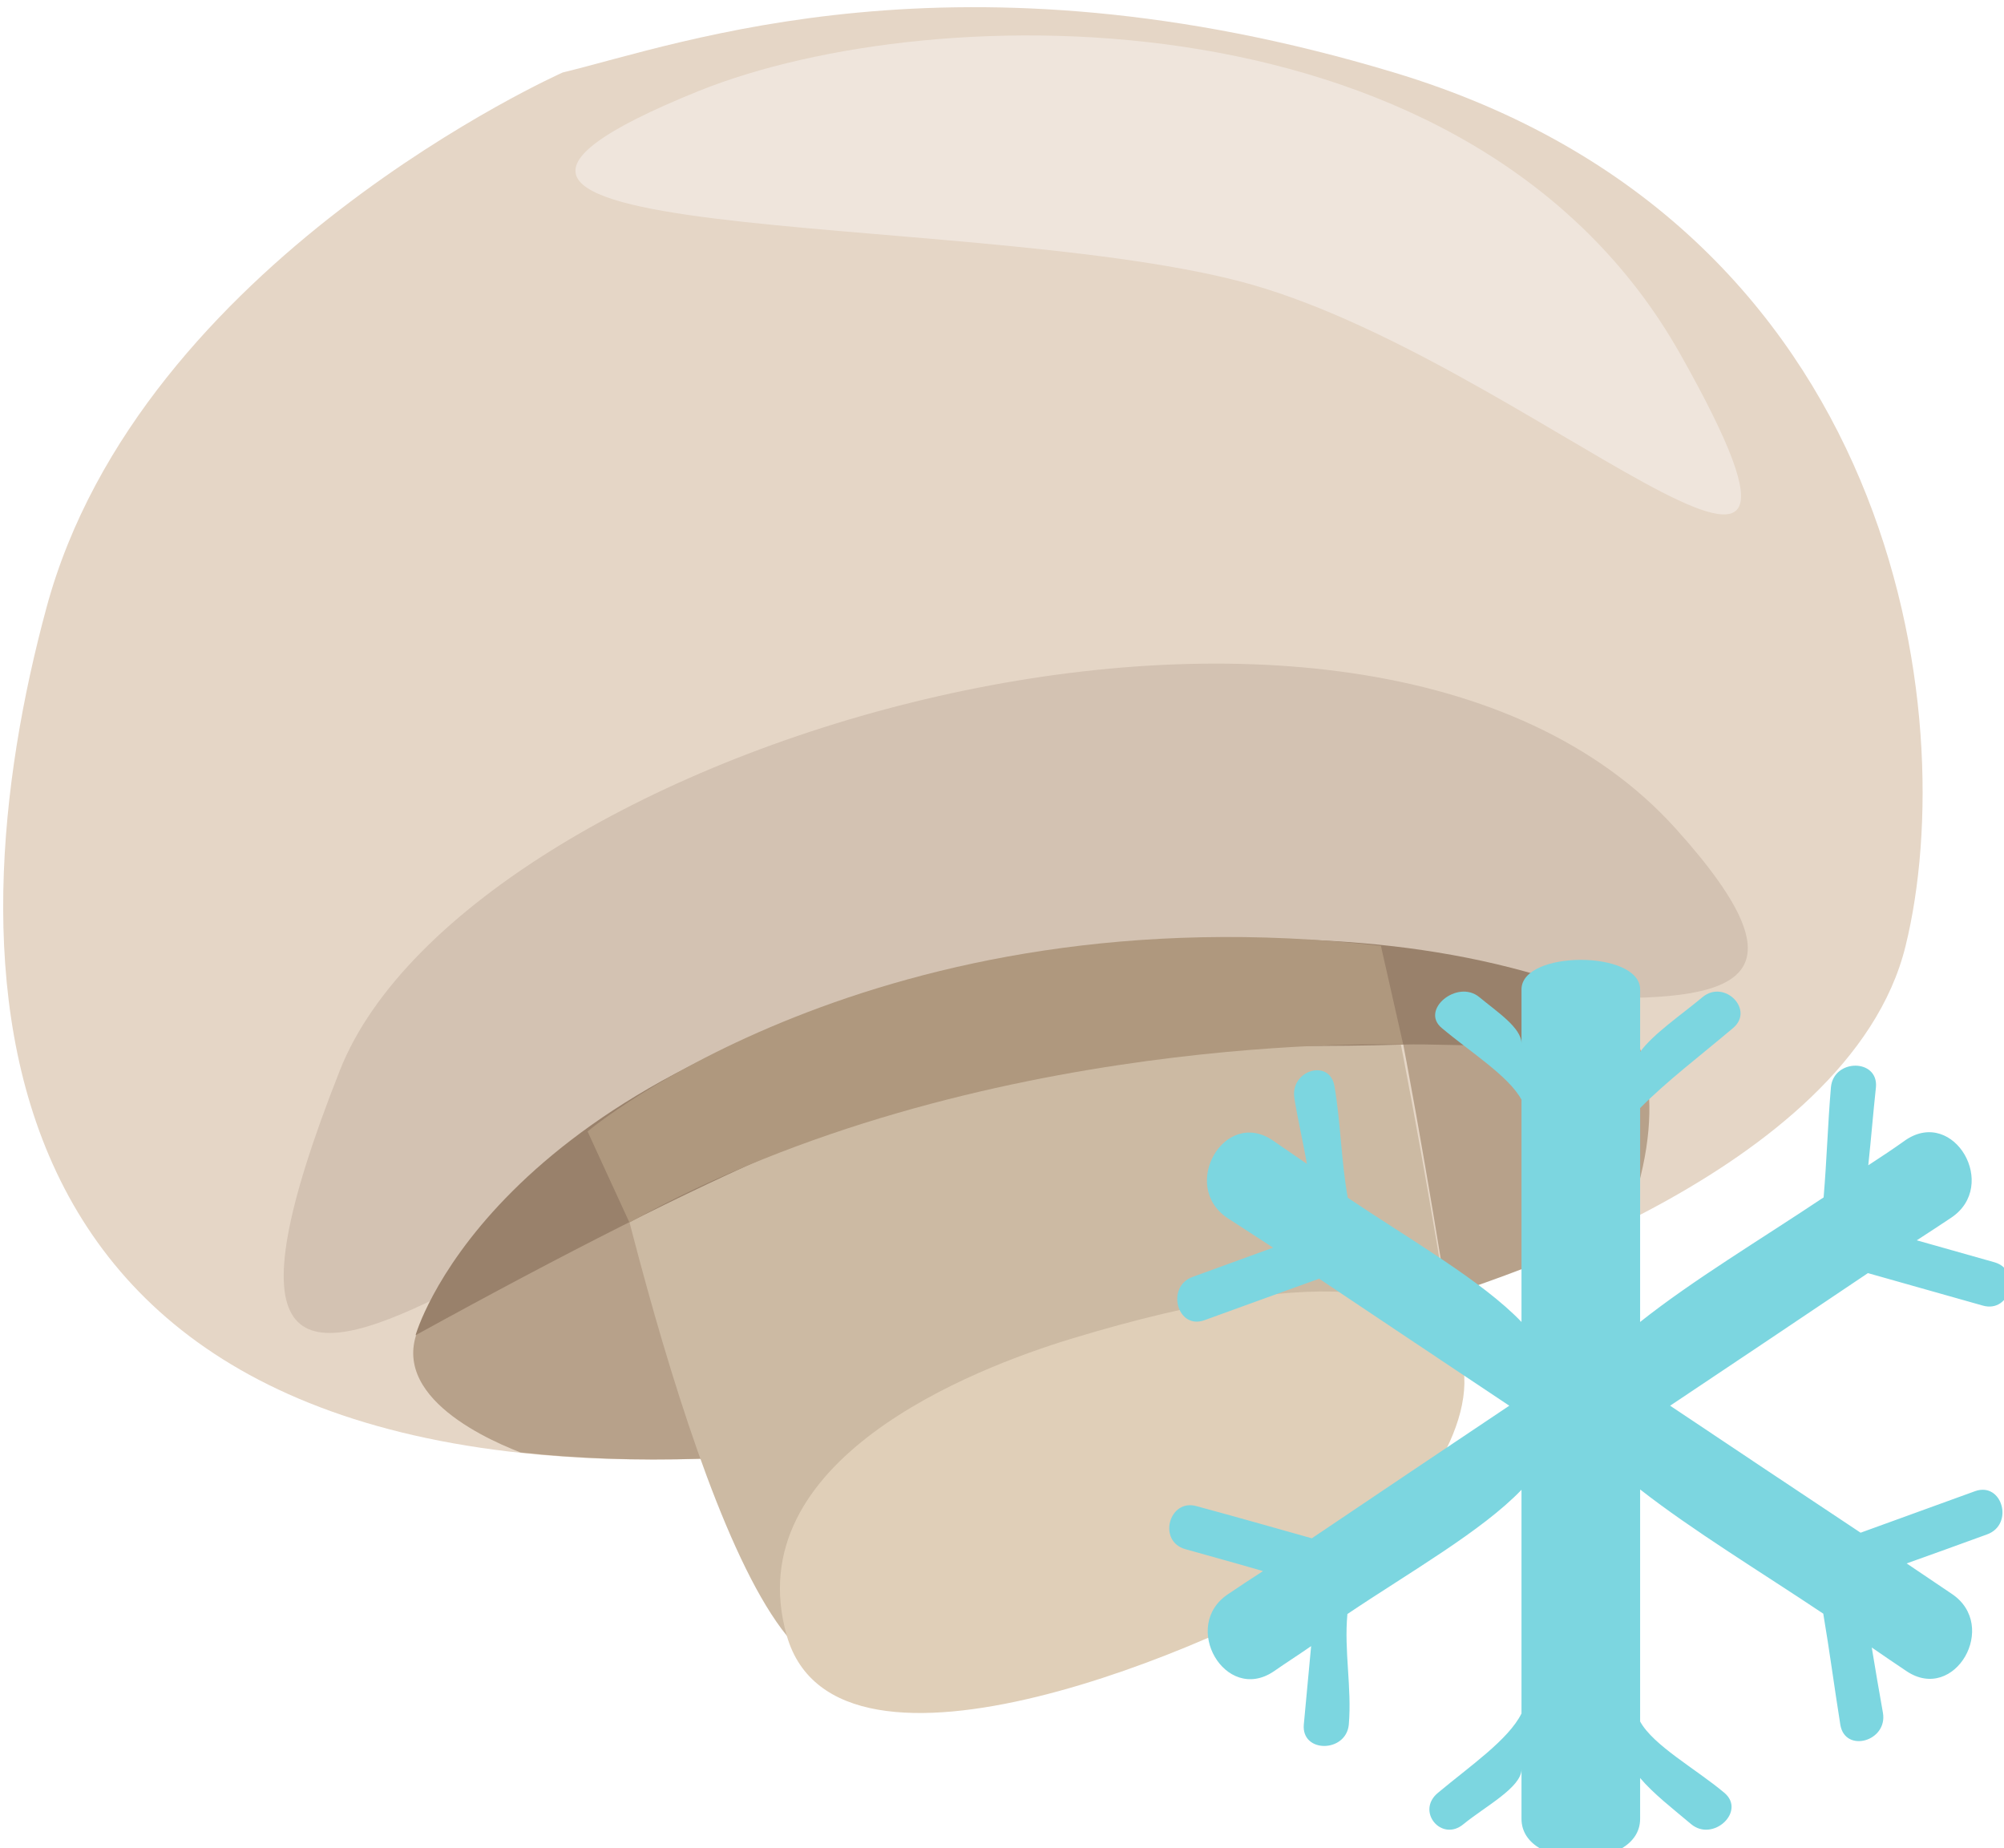 <?xml version="1.0" encoding="UTF-8" standalone="no"?>
<!-- Created with Inkscape (http://www.inkscape.org/) -->

<svg
   xmlns:dc="http://purl.org/dc/elements/1.1/"
   xmlns:cc="http://creativecommons.org/ns#"
   xmlns:rdf="http://www.w3.org/1999/02/22-rdf-syntax-ns#"
   xmlns:svg="http://www.w3.org/2000/svg"
   xmlns="http://www.w3.org/2000/svg"
   xmlns:sodipodi="http://sodipodi.sourceforge.net/DTD/sodipodi-0.dtd"
   xmlns:inkscape="http://www.inkscape.org/namespaces/inkscape"
   width="1522.223mm"
   height="1403.694mm"
   viewBox="0 0 1522.223 1403.694"
   version="1.1"
   id="svg8"
   inkscape:version="0.92.4 (5da689c313, 2019-01-14)"
   sodipodi:docname="Portobello mražená.svg">
  <defs
     id="defs2">
    <style
       type="text/css"
       id="style2">
   <![CDATA[
    .fil1 {fill:#F2C38C;fill-rule:nonzero}
    .fil3 {fill:#F2D8AF;fill-rule:nonzero}
    .fil0 {fill:#F4F0E6;fill-rule:nonzero}
    .fil5 {fill:#F9F6ED;fill-rule:nonzero}
    .fil2 {fill:#FCEAC8;fill-rule:nonzero}
    .fil6 {fill:white;fill-rule:nonzero}
    .fil4 {fill:white;fill-rule:nonzero;}
   ]]>
  </style>
    <style
       type="text/css"
       id="style2-9">
   <![CDATA[
    .fil3 {fill:#DB8014;fill-rule:nonzero}
    .fil2 {fill:#E08D28;fill-rule:nonzero}
    .fil1 {fill:#E2BE9A;fill-rule:nonzero}
    .fil0 {fill:#EA972A;fill-rule:nonzero}
   ]]>
  </style>
    <style
       type="text/css"
       id="style2-99">
   <![CDATA[
    .fil7 {fill:#AAA494;fill-rule:nonzero}
    .fil9 {fill:#BFB7A5;fill-rule:nonzero}
    .fil6 {fill:#D8D8D8;fill-rule:nonzero}
    .fil3 {fill:#DB8014;fill-rule:nonzero}
    .fil2 {fill:#E08D28;fill-rule:nonzero}
    .fil1 {fill:#E2BE9A;fill-rule:nonzero}
    .fil8 {fill:#E5E1DA;fill-rule:nonzero}
    .fil5 {fill:#E6E6E6;fill-rule:nonzero}
    .fil0 {fill:#EA972A;fill-rule:nonzero}
    .fil4 {fill:#F4F2F2;fill-rule:nonzero}
    .fil10 {fill:white;fill-rule:nonzero}
   ]]>
  </style>
    <style
       type="text/css"
       id="style2-2">
   <![CDATA[
    .fil3 {fill:#DB4015;fill-rule:nonzero}
    .fil2 {fill:#E08D28;fill-rule:nonzero}
    .fil1 {fill:#E8D84B;fill-rule:nonzero}
    .fil0 {fill:#F0BB76;fill-rule:nonzero}
   ]]>
  </style>
    <style
       type="text/css"
       id="style2-0">
   <![CDATA[
    .fil1 {fill:#996A44}
    .fil2 {fill:#996E3F}
    .fil0 {fill:#CCA47D}
    .fil3 {fill:#EC9322}
   ]]>
  </style>
    <style
       type="text/css"
       id="style2-3">
   <![CDATA[
    .fil1 {fill:#3A3322;fill-rule:nonzero}
    .fil0 {fill:#EAD8AD;fill-rule:nonzero}
    .fil2 {fill:#EFE7C5;fill-rule:nonzero}
   ]]>
  </style>
    <style
       type="text/css"
       id="style2-7">
   <![CDATA[
    .fil4 {fill:#917664;fill-rule:nonzero}
    .fil2 {fill:#CEB9AB;fill-rule:nonzero}
    .fil1 {fill:#D3BB94;fill-rule:nonzero}
    .fil0 {fill:#EADCC2;fill-rule:nonzero}
    .fil3 {fill:#F2E4DA;fill-rule:nonzero}
   ]]>
  </style>
    <style
       type="text/css"
       id="style2-1">
   <![CDATA[
    .fil0 {fill:#633A1E;fill-rule:nonzero}
    .fil6 {fill:#7CD6E0;fill-rule:nonzero}
    .fil1 {fill:#825230;fill-rule:nonzero}
    .fil2 {fill:#D6B49A;fill-rule:nonzero}
    .fil3 {fill:#E0C4B1;fill-rule:nonzero}
    .fil4 {fill:#E5CEBE;fill-rule:nonzero}
    .fil5 {fill:#EFD9CA;fill-rule:nonzero}
   ]]>
  </style>
    <style
       type="text/css"
       id="style2-995">
   <![CDATA[
    .fil0 {fill:#492517;fill-rule:nonzero}
    .fil3 {fill:#9E7F32;fill-rule:nonzero}
    .fil1 {fill:#BFA14C;fill-rule:nonzero}
    .fil2 {fill:#D3B59B;fill-rule:nonzero}
   ]]>
  </style>
    <style
       type="text/css"
       id="style2-4">
   <![CDATA[
    .fil7 {fill:#491B0C;fill-rule:nonzero}
    .fil4 {fill:#6C2E15;fill-rule:nonzero}
    .fil1 {fill:#773629;fill-rule:nonzero}
    .fil6 {fill:#89452E;fill-rule:nonzero}
    .fil3 {fill:#AF634B;fill-rule:nonzero}
    .fil5 {fill:#AF7664;fill-rule:nonzero}
    .fil2 {fill:#B56F62;fill-rule:nonzero}
    .fil0 {fill:#CA5D1C;fill-rule:nonzero}
    .fil10 {fill:#FEFEFE;}
    .fil9 {fill:white;}
    .fil8 {fill:#FEFEFE;}
   ]]>
  </style>
    <style
       type="text/css"
       id="style2-5">
   <![CDATA[
    .fil0 {fill:#423827;fill-rule:nonzero}
    .fil4 {fill:#726148;fill-rule:nonzero}
    .fil3 {fill:#C9A989;fill-rule:nonzero}
    .fil1 {fill:#E5CFAC;fill-rule:nonzero}
    .fil2 {fill:#EFE0CA;fill-rule:nonzero}
   ]]>
  </style>
    <style
       type="text/css"
       id="style2-6">
   <![CDATA[
    .fil6 {fill:#99816B;fill-rule:nonzero}
    .fil7 {fill:#AF987E;fill-rule:nonzero}
    .fil2 {fill:#B7A18A;fill-rule:nonzero}
    .fil3 {fill:#CCBAA3;fill-rule:nonzero}
    .fil5 {fill:#D3C2B2;fill-rule:nonzero}
    .fil4 {fill:#E0CFB8;fill-rule:nonzero}
    .fil0 {fill:#E5D6C6;fill-rule:nonzero}
    .fil1 {fill:#EFE5DC;fill-rule:nonzero}
   ]]>
  </style>
  </defs>
  <sodipodi:namedview
     id="base"
     pagecolor="#ffffff"
     bordercolor="#666666"
     borderopacity="1.0"
     inkscape:pageopacity="0.0"
     inkscape:pageshadow="2"
     inkscape:zoom="0.0875"
     inkscape:cx="2505.4193"
     inkscape:cy="3181.0593"
     inkscape:document-units="mm"
     inkscape:current-layer="Vrstva_x0020_1"
     showgrid="false"
     inkscape:window-width="1920"
     inkscape:window-height="1001"
     inkscape:window-x="-9"
     inkscape:window-y="-9"
     inkscape:window-maximized="1" />
  <g
     inkscape:label="Vrstva 1"
     inkscape:groupmode="layer"
     id="layer1"
     transform="translate(1133.014,331.858)">
 
 <g
   transform="matrix(0.265,0,0,0.265,-2667.113,-3794.312)"
   id="Vrstva_x0020_1">

  
  
  
  
  
  
  
  
  
  
  
  
  
  
  
  
  
  
  
  
  
  
  
  
  
  
  
  
  
  
  
  
  
  
  
  
  
  
  
  
  
  
  
 
 
 

 
 

 
 

 
 

 
 

 
 

 
 <g
   transform="translate(-2162.749,482.488)"
   id="Vrstva_x0020_1-7">

  <path
   d="m 9565,12791 c 0,0 -1211,538 -1480,1534 -270,996 -278,2508 1877,2439 l 2156,-479 c 0,0 1135,-331 1296,-991 162,-659 -20,-2068 -1467,-2503 -1251,-377 -2045,-81 -2382,0 z"
   style="fill:#e5d6c6;fill-rule:nonzero"
   id="path7"
   class="fil0"
   inkscape:connector-curvature="0" />

  <path
   d="m 9955,12844 c 676,-272 2221,-296 2813,754 592,1050 -448,2 -1265,-209 -807,-208 -2679,-88 -1548,-545 z"
   style="fill:#efe5dc;fill-rule:nonzero"
   id="path9"
   class="fil1"
   inkscape:connector-curvature="0" />

  <path
   d="m 9740,15862 c -267,188 -485,372 -562,482 -149,213 139,353 266,402 157,17 328,24 517,18 -109,-326 -184,-696 -221,-902 z"
   style="fill:#b7a18a;fill-rule:nonzero"
   id="path11"
   class="fil2"
   inkscape:connector-curvature="0" />

  <path
   d="m 11891,15174 c 86,375 167,873 207,1117 l 36,-6 c 0,0 193,-62 475,-185 v 0 c 247,-656 -193,-879 -718,-926 z"
   style="fill:#b7a18a;fill-rule:nonzero"
   id="path13"
   class="fil2"
   inkscape:connector-curvature="0" />

  <path
   d="m 9602,15415 c 0,0 286,1462 605,1856 20,24 41,46 62,64 359,305 1131,-493 1131,-493 l 718,-404 c 0,0 -198,-1274 -341,-1642 l -1508,117 z"
   style="fill:#ccbaa3;fill-rule:nonzero"
   id="path15"
   class="fil3"
   inkscape:connector-curvature="0" />

  <path
   d="m 11023,16420 c -283,86 -959,348 -816,851 144,502 1252,21 1552,-169 484,-307 777,-1142 -736,-682 z"
   style="fill:#e0cfb8;fill-rule:nonzero"
   id="path17"
   class="fil4"
   inkscape:connector-curvature="0" />

  <path
   d="m 8926,15651 c 370,-936 2928,-1693 3829,-693 793,880 -876,231 -1962,538 -1087,307 -2511,1784 -1867,155 z"
   style="fill:#d3c2b2;fill-rule:nonzero"
   id="path19"
   class="fil5"
   inkscape:connector-curvature="0" />

  <path
   d="m 9143,16410 c 0,0 197,-709 1475,-1018 0,0 1095,-301 1953,61 l 82,145 c 0,0 -556,-25 -679,-21 -890,27 -1076,-133 -2831,833 z"
   style="fill:#99816b;fill-rule:nonzero"
   id="path21"
   class="fil6"
   inkscape:connector-curvature="0" />

  <path
   d="m 9756,16087 -120,-261 c 0,0 827,-697 2274,-532 l 64,283 c 0,0 -1221,-44 -2218,510 z"
   style="fill:#af987e;fill-rule:nonzero"
   id="path23"
   class="fil7"
   inkscape:connector-curvature="0" />

 </g>
<g
   transform="translate(4929.792,1979.471)"
   id="Vrstva_x0020_1-35">

  
  <path
   inkscape:connector-curvature="0"
   d="m 6213.459,14735.017 c 109,31 219,62 329,93 80,23 113,-101 34,-124 -74,-21 -149,-42 -223,-63 33,-21 67,-44 99,-65 137,-92 8,-315 -130,-223 -35,25 -71,49 -108,73 8,-75 14,-150 22,-224 7,-82 -121,-82 -129,0 -9,105 -12,210 -21,316 -178,119 -375,237 -526,357 v -613 c 75,-76 175,-152 266,-229 63,-52 -24,-141 -87,-89 -61,51 -141,105 -179,157 v -179 c 0,-113 -340,-113 -340,0 v 155 c 0,-45 -69,-90 -121,-133 -63,-52 -171,37 -107,89 82,69 191,137 228,205 v 637 c -113,-118 -321,-237 -498,-356 -19,-106 -20,-213 -38,-319 -13,-81 -128,-47 -115,34 10,62 25,126 36,188 -34,-23 -65,-45 -99,-68 -138,-92 -266,131 -129,223 44,29 87,56 131,85 -77,28 -154,56 -231,84 -77,28 -44,152 34,124 109,-40 219,-79 329,-119 181,121 363,243 545,364 -188,126 -378,253 -566,380 -110,-31 -219,-62 -330,-92 -79,-23 -113,100 -33,123 74,21 148,41 223,63 -33,21 -67,44 -100,66 -137,91 -8,314 130,222 36,-25 72,-48 108,-73 -7,75 -14,150 -21,225 -7,82 121,81 129,0 9,-106 -14,-211 -4,-317 177,-119 386,-238 499,-356 v 641 c -37,75 -148,151 -239,227 -65,53 10,143 73,90 61,-50 166,-105 166,-157 v 142 c 0,151 340,151 340,0 v -117 c 38,45 95,89 146,132 63,53 159,-37 95,-90 -81,-68 -203,-135 -241,-204 v -665 c 151,118 347,237 525,356 18,106 32,213 49,319 14,81 136,47 122,-35 -11,-62 -22,-125 -32,-187 33,23 66,45 100,68 138,92 266,-131 129,-222 -43,-29 -86,-58 -129,-87 76,-27 153,-55 230,-83 79,-28 44,-152 -34,-124 -109,40 -219,79 -328,119 -182,-121 -364,-242 -546,-364 189,-126 378,-253 567,-380 z"
   style="fill:#7cd6e0;fill-rule:nonzero"
   id="path80"
   class="fil6" />

 </g>


 
 

 
 

 
 

 
 
</g>

</g>
</svg>

